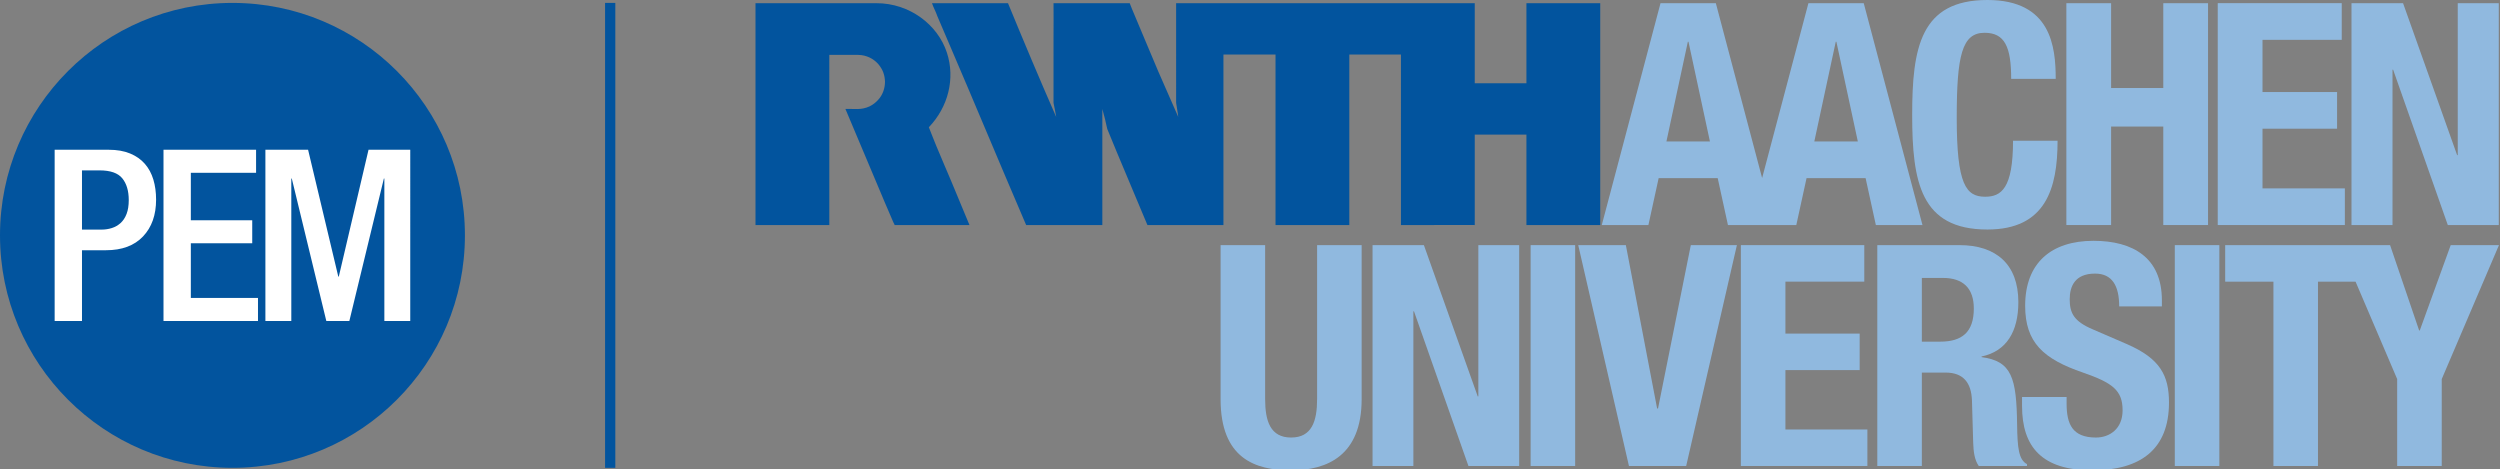 <?xml version="1.0" encoding="utf-8"?>
<!-- Generator: Adobe Illustrator 15.0.2, SVG Export Plug-In . SVG Version: 6.00 Build 0)  -->
<!DOCTYPE svg PUBLIC "-//W3C//DTD SVG 1.1//EN" "http://www.w3.org/Graphics/SVG/1.1/DTD/svg11.dtd">
<svg version="1.1" id="Ebene_1" xmlns="http://www.w3.org/2000/svg" xmlns:xlink="http://www.w3.org/1999/xlink" x="0px" y="0px"
	 width="533px" height="100px" viewBox="0 0 533 100" enable-background="new 0 0 533 100" xml:space="preserve">
<rect x="0" y="0" width="533" height="100" fill="#808080" stroke="none"/>
<g>
	<path fill="#90B9DF" d="M400.241,99.35h9.495V79.433h5.077c3.825,0,5.475,2.243,5.609,5.936l0.263,9.036
		c0.063,1.844,0.262,3.624,1.187,4.945h10.287v-0.396c-1.78-0.926-2.045-3.495-2.111-8.44c-0.13-9.959-1.12-13.523-7.583-14.379
		v-0.13c5.343-1.123,7.848-5.343,7.848-11.608c0-8.046-4.748-12.136-12.53-12.136h-17.541V99.35z M409.736,59.253h4.486
		c4.285,0,6.595,2.177,6.595,6.528c0,5.078-2.574,7.057-7.124,7.057h-3.957V59.253z"/>
	<path fill="#90B9DF" d="M260.23,52.262v32.842c0,12.596,7.32,15.17,15.036,15.17c7.715,0,15.038-3.165,15.038-15.17V52.262h-9.498
		v32.842c0,4.683-1.12,8.178-5.54,8.178c-4.418,0-5.539-3.495-5.539-8.178V52.262H260.23z"/>
</g>
<polygon fill="#90B9DF" points="292.629,52.262 292.629,99.348 301.332,99.348 301.332,66.375 301.465,66.375 313.07,99.348 
	323.888,99.348 323.888,52.262 315.184,52.262 315.184,84.51 315.052,84.51 303.575,52.262 "/>
<rect x="326.329" y="52.262" fill="#90B9DF" width="9.495" height="47.086"/>
<polygon fill="#90B9DF" points="336.478,52.262 347.292,99.348 359.493,99.348 370.306,52.262 360.481,52.262 353.492,87.084 
	353.295,87.084 346.632,52.262 "/>
<polygon fill="#90B9DF" points="371.153,52.262 371.153,99.348 398.126,99.348 398.126,91.567 380.65,91.567 380.65,78.905 
	396.479,78.905 396.479,71.121 380.65,71.121 380.65,60.045 397.467,60.045 397.467,52.262 "/>
<g>
	<path fill="#90B9DF" d="M431.101,84.643v1.912c0,8.708,4.222,13.719,14.972,13.719c10.287,0,16.353-4.484,16.353-14.444
		c0-5.737-1.846-9.363-8.968-12.465l-7.32-3.163c-4.023-1.716-4.879-3.495-4.879-6.398c0-2.768,1.12-5.474,5.405-5.474
		c3.627,0,5.146,2.571,5.146,6.991h9.101v-1.321c0-9.034-6.137-12.659-14.575-12.659c-8.971,0-14.573,4.682-14.573,13.847
		c0,7.85,3.889,11.346,12.33,14.246c6.266,2.177,8.443,3.758,8.443,8.046c0,3.957-2.772,5.803-5.673,5.803
		c-5.014,0-6.265-2.834-6.265-7.254v-1.385H431.101z"/>
</g>
<rect x="463.667" y="52.262" fill="#90B9DF" width="9.498" height="47.086"/>
<polygon fill="#90B9DF" points="522.49,52.262 515.893,70.462 515.763,70.462 509.564,52.262 474.409,52.262 474.409,60.045 
	484.696,60.045 484.696,99.348 494.193,99.348 494.193,60.045 502.204,60.045 511.078,80.817 511.078,99.348 520.578,99.348 
	520.578,80.817 532.779,52.262 "/>
<g>
	<path fill="#02549E" d="M176.808,47.979h-0.604h-15.132v-5.331V1.03V0.683h15.102h0.03h10.671
		c6.998-0.002,13.034,4.528,15.002,10.534c1.822,5.564,0.265,11.609-3.848,15.913c0.546,1.481,1.08,2.642,1.585,3.973
		c1.144,2.634,2.188,5.267,3.332,7.868l3.744,9.008h-0.096h-15.859c0,0.01-0.128-0.38-0.254-0.539
		c-0.634-1.395-1.206-2.888-1.84-4.281l-3.837-9.105c-1.524-3.68-3.048-7.158-4.567-10.835c1.897-0.053,3.319,0.303,5.152-0.54
		c1.289-0.634,3.244-2.21,3.293-5.232c-0.049-1.497-0.465-2.631-1.456-3.812c-0.995-1.097-2.431-1.91-4.305-1.936
		c0,0-6.114-0.002-6.112,0V47.979z"/>
	<path fill="#02549E" d="M341.168,0.682v47.296h-12.286h-3.447V28.693h-1.471h-9.418h-0.128v19.285c-2.856,0-5.934-0.031-8.787,0
		h-6.949V11.626h-11.007v1.142v3.425v15.576v16.21h-0.126h-15.609V28.374v-0.76V11.626h-11.101v17.161v19.191h-16.21
		c-2.824-6.819-5.803-13.703-8.565-20.491c-0.316-1.428-0.634-2.857-1.046-4.251v24.743h-16.244
		c-3.219-7.486-6.311-14.823-9.521-22.419c-1.112-2.63-2.023-4.772-3.174-7.508l-0.158-0.359l-2.5-5.868l-3.581-8.381
		c-0.314-0.951-0.822-1.81-1.14-2.76h16.206c3.329,8.089,6.691,16.083,10.183,24.044l0.096,0.19c-0.128-0.92-0.416-2.094-0.574-2.98
		V7.82c0.032-2.253,0-4.823,0-7.138h16.242c0.205,0.515,0.318,0.792,0.476,1.207c1.904,4.472,3.714,8.912,5.618,13.353l4.249,9.675
		c-0.096-1.016-0.318-1.998-0.446-2.98V0.682h1.302h11.041h39.968h11.357v2.95v14.116h0.762h10.255V0.682h8.206H341.168z"/>
</g>
<path fill="#90B9DF" d="M386.813,30.157l4.573-21.265h0.13l4.572,21.265H386.813z M355.282,30.157l4.569-21.265h0.133l4.571,21.265
	H355.282z M397.347,0.678h-11.792l-9.871,37.282l-9.868-37.282h-11.794l-12.521,47.301h9.938l2.186-10.003h12.59l2.184,10.003
	h14.573l2.186-10.003h12.588l2.186,10.003h9.938L397.347,0.678z"/>
<g>
	<path fill="#90B9DF" d="M438.278,16.817C438.278,9.959,437.29,0,423.703,0c-14.242,0-16.026,10.156-16.026,24.466
		c0,14.312,1.784,24.467,16.026,24.467c12.464,0,14.97-8.771,14.97-18.927h-9.495c0,10.156-2.506,11.937-5.936,11.937
		c-4.09,0-6.068-2.572-6.068-16.817c0-13.321,1.123-18.136,5.936-18.136c4.288,0,5.673,2.969,5.673,9.826H438.278z"/>
</g>
<polygon fill="#90B9DF" points="440.549,47.979 450.087,47.979 450.087,26.98 461.215,26.98 461.215,47.979 470.755,47.979 
	470.755,0.683 461.215,0.683 461.215,18.768 450.087,18.768 450.087,0.683 440.549,0.683 "/>
<polygon fill="#90B9DF" points="472.823,0.673 472.823,47.979 499.922,47.979 499.922,40.162 482.365,40.162 482.365,27.439 
	498.266,27.439 498.266,19.622 482.365,19.622 482.365,8.491 499.259,8.491 499.259,0.673 "/>
<polygon fill="#90B9DF" points="501.339,0.683 501.339,47.979 510.083,47.979 510.083,14.858 510.214,14.858 521.873,47.979 
	532.736,47.979 532.736,0.683 523.992,0.683 523.992,33.074 523.86,33.074 512.333,0.683 "/>
<rect x="129.002" y="0.618" fill="#02549E" width="2.186" height="99.125"/>
<g>
	<path fill="#02549E" d="M49.559,99.742c27.372,0,49.562-22.19,49.562-49.561c0-27.371-22.19-49.561-49.562-49.561
		C22.188,0.62,0,22.81,0,50.181C0,77.552,22.188,99.742,49.559,99.742"/>
	<path fill="#FFFFFF" d="M56.584,68.435h5.523V38.062h0.103l7.361,30.373h4.909l7.363-30.373h0.102v30.373h5.521V31.928h-8.896
		l-6.339,27.048h-0.104l-6.443-27.048h-9.101V68.435z M34.857,68.435h20.146v-4.909H40.686V51.867h13.09v-4.908h-13.09V36.835
		h13.909v-4.908H34.857V68.435z M17.48,36.324h3.732c2.316,0,3.936,0.562,4.855,1.687c0.922,1.126,1.383,2.678,1.383,4.653
		c0,1.159-0.154,2.14-0.461,2.94c-0.308,0.803-0.734,1.449-1.276,1.943c-0.546,0.493-1.169,0.852-1.868,1.072
		c-0.7,0.223-1.44,0.334-2.226,0.334h-4.14V36.324z M11.651,68.435h5.829V53.35h5.114c3.406,0,6.04-0.979,7.899-2.94
		c1.859-1.958,2.785-4.576,2.785-7.848c0-1.566-0.196-2.999-0.587-4.294c-0.391-1.296-0.997-2.411-1.816-3.349
		c-0.817-0.937-1.865-1.669-3.142-2.198c-1.281-0.529-2.788-0.793-4.527-0.793H11.651V68.435z"/>
</g>
</svg>
